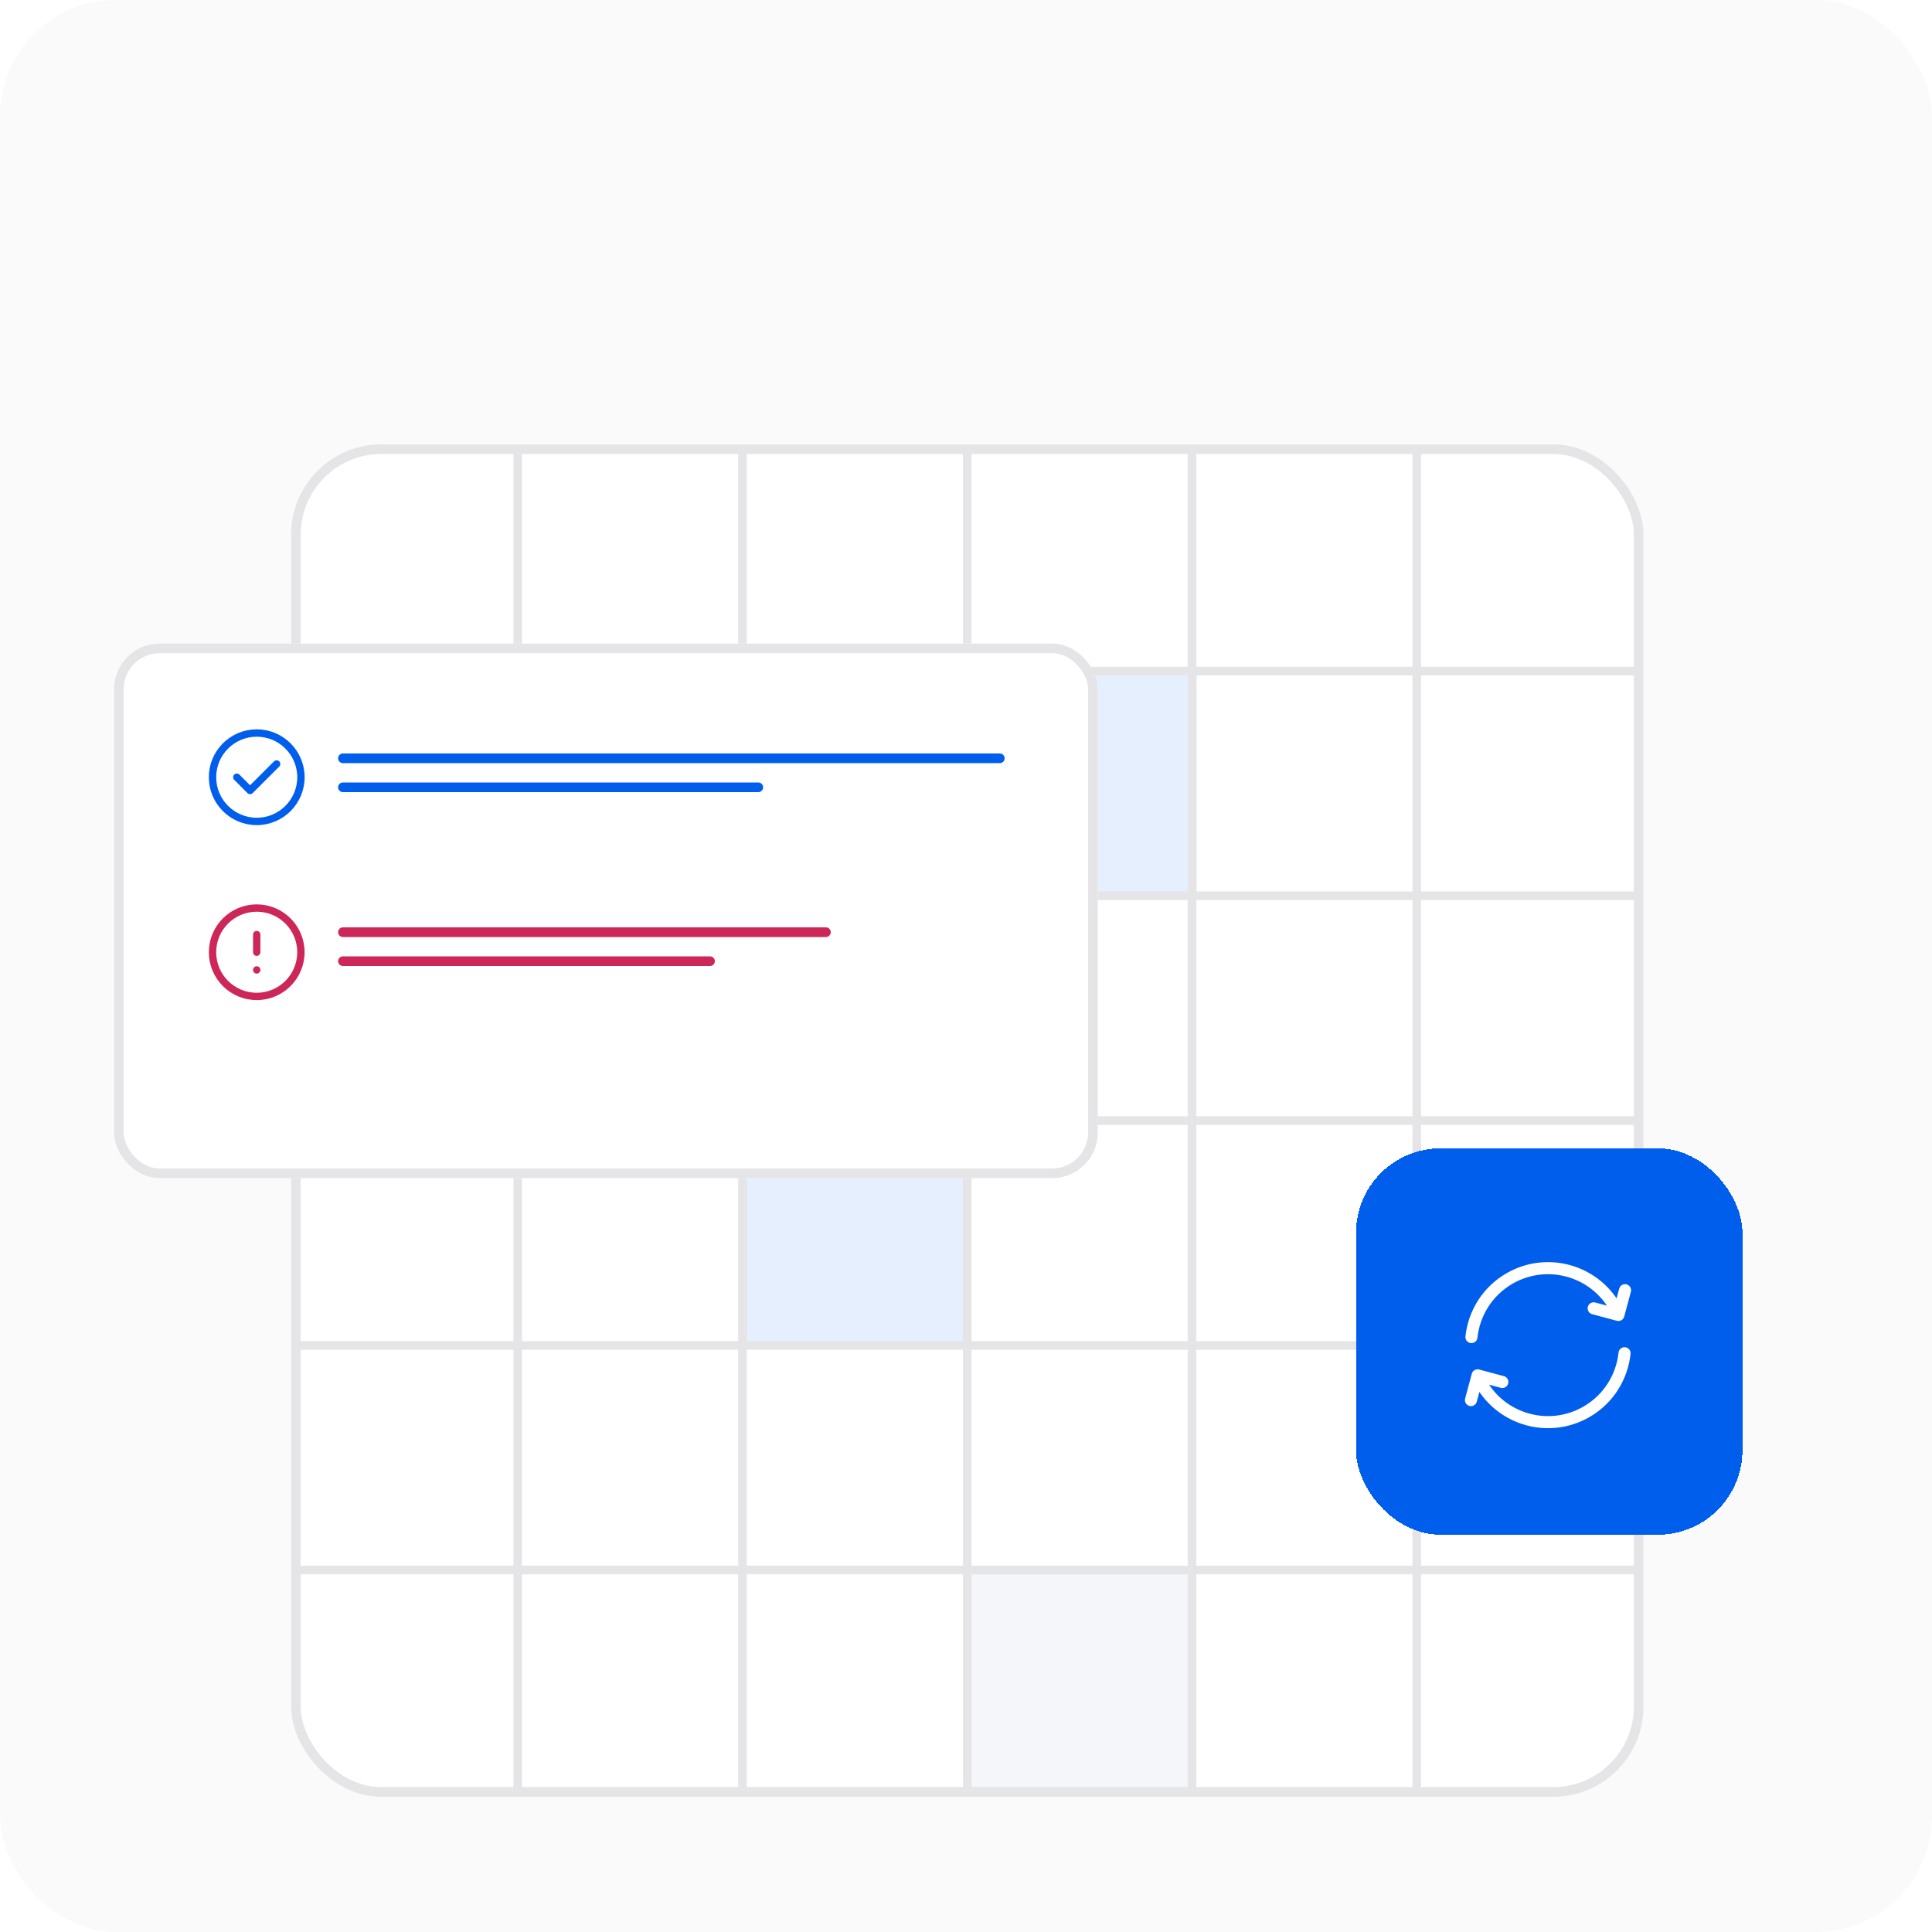 <svg width="200" height="200" viewBox="0 0 200 200" fill="none" xmlns="http://www.w3.org/2000/svg">
<rect width="200" height="200" rx="12" fill="#FAFAFA"/>
<g filter="url(#filter0_dd_1393_1845)">
<g clip-path="url(#clip0_1393_1845)">
<rect x="30.133" y="30" width="140" height="140" rx="9.337" fill="white"/>
<rect x="100.131" y="53.745" width="23.75" height="23.125" fill="#E6EFFD"/>
<rect x="76.38" y="53.745" width="23.75" height="23.125" fill="#F4F6F9"/>
<rect x="99.795" y="146.714" width="23.701" height="22.983" fill="#F4F6F9"/>
<rect x="76.814" y="99.664" width="22.983" height="23.701" fill="#E6EFFD"/>
<path d="M30.327 146.525H169.927" stroke="#E5E4E7" stroke-width="0.893" stroke-miterlimit="10"/>
<path d="M30.327 123.277H169.927" stroke="#E5E4E7" stroke-width="0.893" stroke-miterlimit="10"/>
<path d="M30.327 100H169.927" stroke="#E5E4E7" stroke-width="0.893" stroke-miterlimit="10"/>
<path d="M30.327 76.728H169.927" stroke="#E5E4E7" stroke-width="0.893" stroke-miterlimit="10"/>
<path d="M30.327 53.475H169.927" stroke="#E5E4E7" stroke-width="0.893" stroke-miterlimit="10"/>
<path d="M146.662 30.204V169.803" stroke="#E5E4E7" stroke-width="0.893" stroke-miterlimit="10"/>
<path d="M123.396 30.204V169.803" stroke="#E5E4E7" stroke-width="0.893" stroke-miterlimit="10"/>
<path d="M100.129 30.204V169.803" stroke="#E5E4E7" stroke-width="0.893" stroke-miterlimit="10"/>
<path d="M76.859 30.204V169.803" stroke="#E5E4E7" stroke-width="0.893" stroke-miterlimit="10"/>
<path d="M53.593 30.204V169.803" stroke="#E5E4E7" stroke-width="0.893" stroke-miterlimit="10"/>
</g>
<rect x="30.633" y="30.5" width="139" height="139" rx="8.837" stroke="#E5E4E7"/>
</g>
<g filter="url(#filter1_dd_1393_1845)">
<rect x="140.375" y="112.875" width="40" height="40" rx="8.75" fill="#005EEC" shape-rendering="crispEdges"/>
<path d="M168.173 134.087C167.913 136.534 166.526 138.827 164.232 140.151C160.421 142.352 155.547 141.046 153.347 137.235L153.113 136.829M152.323 132.413C152.584 129.966 153.97 127.673 156.264 126.349C160.075 124.148 164.949 125.454 167.149 129.265L167.384 129.671M152.273 138.937L152.96 136.376L155.521 137.062M164.976 129.438L167.537 130.124L168.223 127.563" stroke="white" stroke-width="1.25" stroke-linecap="round" stroke-linejoin="round"/>
</g>
<g filter="url(#filter2_dd_1393_1845)">
<rect x="11.803" y="60.62" width="101.84" height="55.34" rx="4.722" fill="white"/>
<rect x="12.303" y="61.12" width="100.84" height="54.34" rx="4.222" stroke="#E5E4E7"/>
</g>
<path d="M26.575 96.745V98.575M26.575 100.405H26.58M31.15 98.575C31.15 101.102 29.102 103.15 26.575 103.15C24.048 103.15 22 101.102 22 98.575C22 96.048 24.048 94 26.575 94C29.102 94 31.15 96.048 31.15 98.575Z" stroke="#CD2759" stroke-width="0.76" stroke-linecap="round" stroke-linejoin="round"/>
<line x1="35.5" y1="96.5" x2="85.5" y2="96.5" stroke="#CD2759" stroke-linecap="round"/>
<line x1="35.5" y1="99.5" x2="73.5" y2="99.5" stroke="#CD2759" stroke-linecap="round"/>
<line x1="35.5" y1="78.5" x2="103.5" y2="78.5" stroke="#005EEC" stroke-linecap="round"/>
<line x1="35.5" y1="81.5" x2="78.5" y2="81.5" stroke="#005EEC" stroke-linecap="round"/>
<path d="M24.517 80.458L25.89 81.831L28.636 79.085M31.153 80.458C31.153 82.986 29.104 85.035 26.577 85.035C24.049 85.035 22 82.986 22 80.458C22 77.931 24.049 75.882 26.577 75.882C29.104 75.882 31.153 77.931 31.153 80.458Z" stroke="#005EEC" stroke-width="0.763" stroke-linecap="round" stroke-linejoin="round"/>
<defs>
<filter id="filter0_dd_1393_1845" x="18.133" y="30" width="164" height="164" filterUnits="userSpaceOnUse" color-interpolation-filters="sRGB">
<feFlood flood-opacity="0" result="BackgroundImageFix"/>
<feColorMatrix in="SourceAlpha" type="matrix" values="0 0 0 0 0 0 0 0 0 0 0 0 0 0 0 0 0 0 127 0" result="hardAlpha"/>
<feMorphology radius="2" operator="erode" in="SourceAlpha" result="effect1_dropShadow_1393_1845"/>
<feOffset dy="4"/>
<feGaussianBlur stdDeviation="3"/>
<feComposite in2="hardAlpha" operator="out"/>
<feColorMatrix type="matrix" values="0 0 0 0 0.063 0 0 0 0 0.094 0 0 0 0 0.157 0 0 0 0.03 0"/>
<feBlend mode="normal" in2="BackgroundImageFix" result="effect1_dropShadow_1393_1845"/>
<feColorMatrix in="SourceAlpha" type="matrix" values="0 0 0 0 0 0 0 0 0 0 0 0 0 0 0 0 0 0 127 0" result="hardAlpha"/>
<feMorphology radius="4" operator="erode" in="SourceAlpha" result="effect2_dropShadow_1393_1845"/>
<feOffset dy="12"/>
<feGaussianBlur stdDeviation="8"/>
<feComposite in2="hardAlpha" operator="out"/>
<feColorMatrix type="matrix" values="0 0 0 0 0.063 0 0 0 0 0.094 0 0 0 0 0.157 0 0 0 0.08 0"/>
<feBlend mode="normal" in2="effect1_dropShadow_1393_1845" result="effect2_dropShadow_1393_1845"/>
<feBlend mode="normal" in="SourceGraphic" in2="effect2_dropShadow_1393_1845" result="shape"/>
</filter>
<filter id="filter1_dd_1393_1845" x="134.375" y="110.875" width="52" height="52" filterUnits="userSpaceOnUse" color-interpolation-filters="sRGB">
<feFlood flood-opacity="0" result="BackgroundImageFix"/>
<feColorMatrix in="SourceAlpha" type="matrix" values="0 0 0 0 0 0 0 0 0 0 0 0 0 0 0 0 0 0 127 0" result="hardAlpha"/>
<feMorphology radius="2" operator="erode" in="SourceAlpha" result="effect1_dropShadow_1393_1845"/>
<feOffset dy="2"/>
<feGaussianBlur stdDeviation="2"/>
<feComposite in2="hardAlpha" operator="out"/>
<feColorMatrix type="matrix" values="0 0 0 0 0.063 0 0 0 0 0.094 0 0 0 0 0.157 0 0 0 0.06 0"/>
<feBlend mode="normal" in2="BackgroundImageFix" result="effect1_dropShadow_1393_1845"/>
<feColorMatrix in="SourceAlpha" type="matrix" values="0 0 0 0 0 0 0 0 0 0 0 0 0 0 0 0 0 0 127 0" result="hardAlpha"/>
<feMorphology radius="2" operator="erode" in="SourceAlpha" result="effect2_dropShadow_1393_1845"/>
<feOffset dy="4"/>
<feGaussianBlur stdDeviation="4"/>
<feComposite in2="hardAlpha" operator="out"/>
<feColorMatrix type="matrix" values="0 0 0 0 0.063 0 0 0 0 0.094 0 0 0 0 0.157 0 0 0 0.1 0"/>
<feBlend mode="normal" in2="effect1_dropShadow_1393_1845" result="effect2_dropShadow_1393_1845"/>
<feBlend mode="normal" in="SourceGraphic" in2="effect2_dropShadow_1393_1845" result="shape"/>
</filter>
<filter id="filter2_dd_1393_1845" x="5.803" y="58.62" width="113.84" height="67.34" filterUnits="userSpaceOnUse" color-interpolation-filters="sRGB">
<feFlood flood-opacity="0" result="BackgroundImageFix"/>
<feColorMatrix in="SourceAlpha" type="matrix" values="0 0 0 0 0 0 0 0 0 0 0 0 0 0 0 0 0 0 127 0" result="hardAlpha"/>
<feMorphology radius="2" operator="erode" in="SourceAlpha" result="effect1_dropShadow_1393_1845"/>
<feOffset dy="2"/>
<feGaussianBlur stdDeviation="2"/>
<feComposite in2="hardAlpha" operator="out"/>
<feColorMatrix type="matrix" values="0 0 0 0 0.063 0 0 0 0 0.094 0 0 0 0 0.157 0 0 0 0.06 0"/>
<feBlend mode="normal" in2="BackgroundImageFix" result="effect1_dropShadow_1393_1845"/>
<feColorMatrix in="SourceAlpha" type="matrix" values="0 0 0 0 0 0 0 0 0 0 0 0 0 0 0 0 0 0 127 0" result="hardAlpha"/>
<feMorphology radius="2" operator="erode" in="SourceAlpha" result="effect2_dropShadow_1393_1845"/>
<feOffset dy="4"/>
<feGaussianBlur stdDeviation="4"/>
<feComposite in2="hardAlpha" operator="out"/>
<feColorMatrix type="matrix" values="0 0 0 0 0.063 0 0 0 0 0.094 0 0 0 0 0.157 0 0 0 0.1 0"/>
<feBlend mode="normal" in2="effect1_dropShadow_1393_1845" result="effect2_dropShadow_1393_1845"/>
<feBlend mode="normal" in="SourceGraphic" in2="effect2_dropShadow_1393_1845" result="shape"/>
</filter>
<clipPath id="clip0_1393_1845">
<rect x="30.133" y="30" width="140" height="140" rx="9.337" fill="white"/>
</clipPath>
</defs>
</svg>
